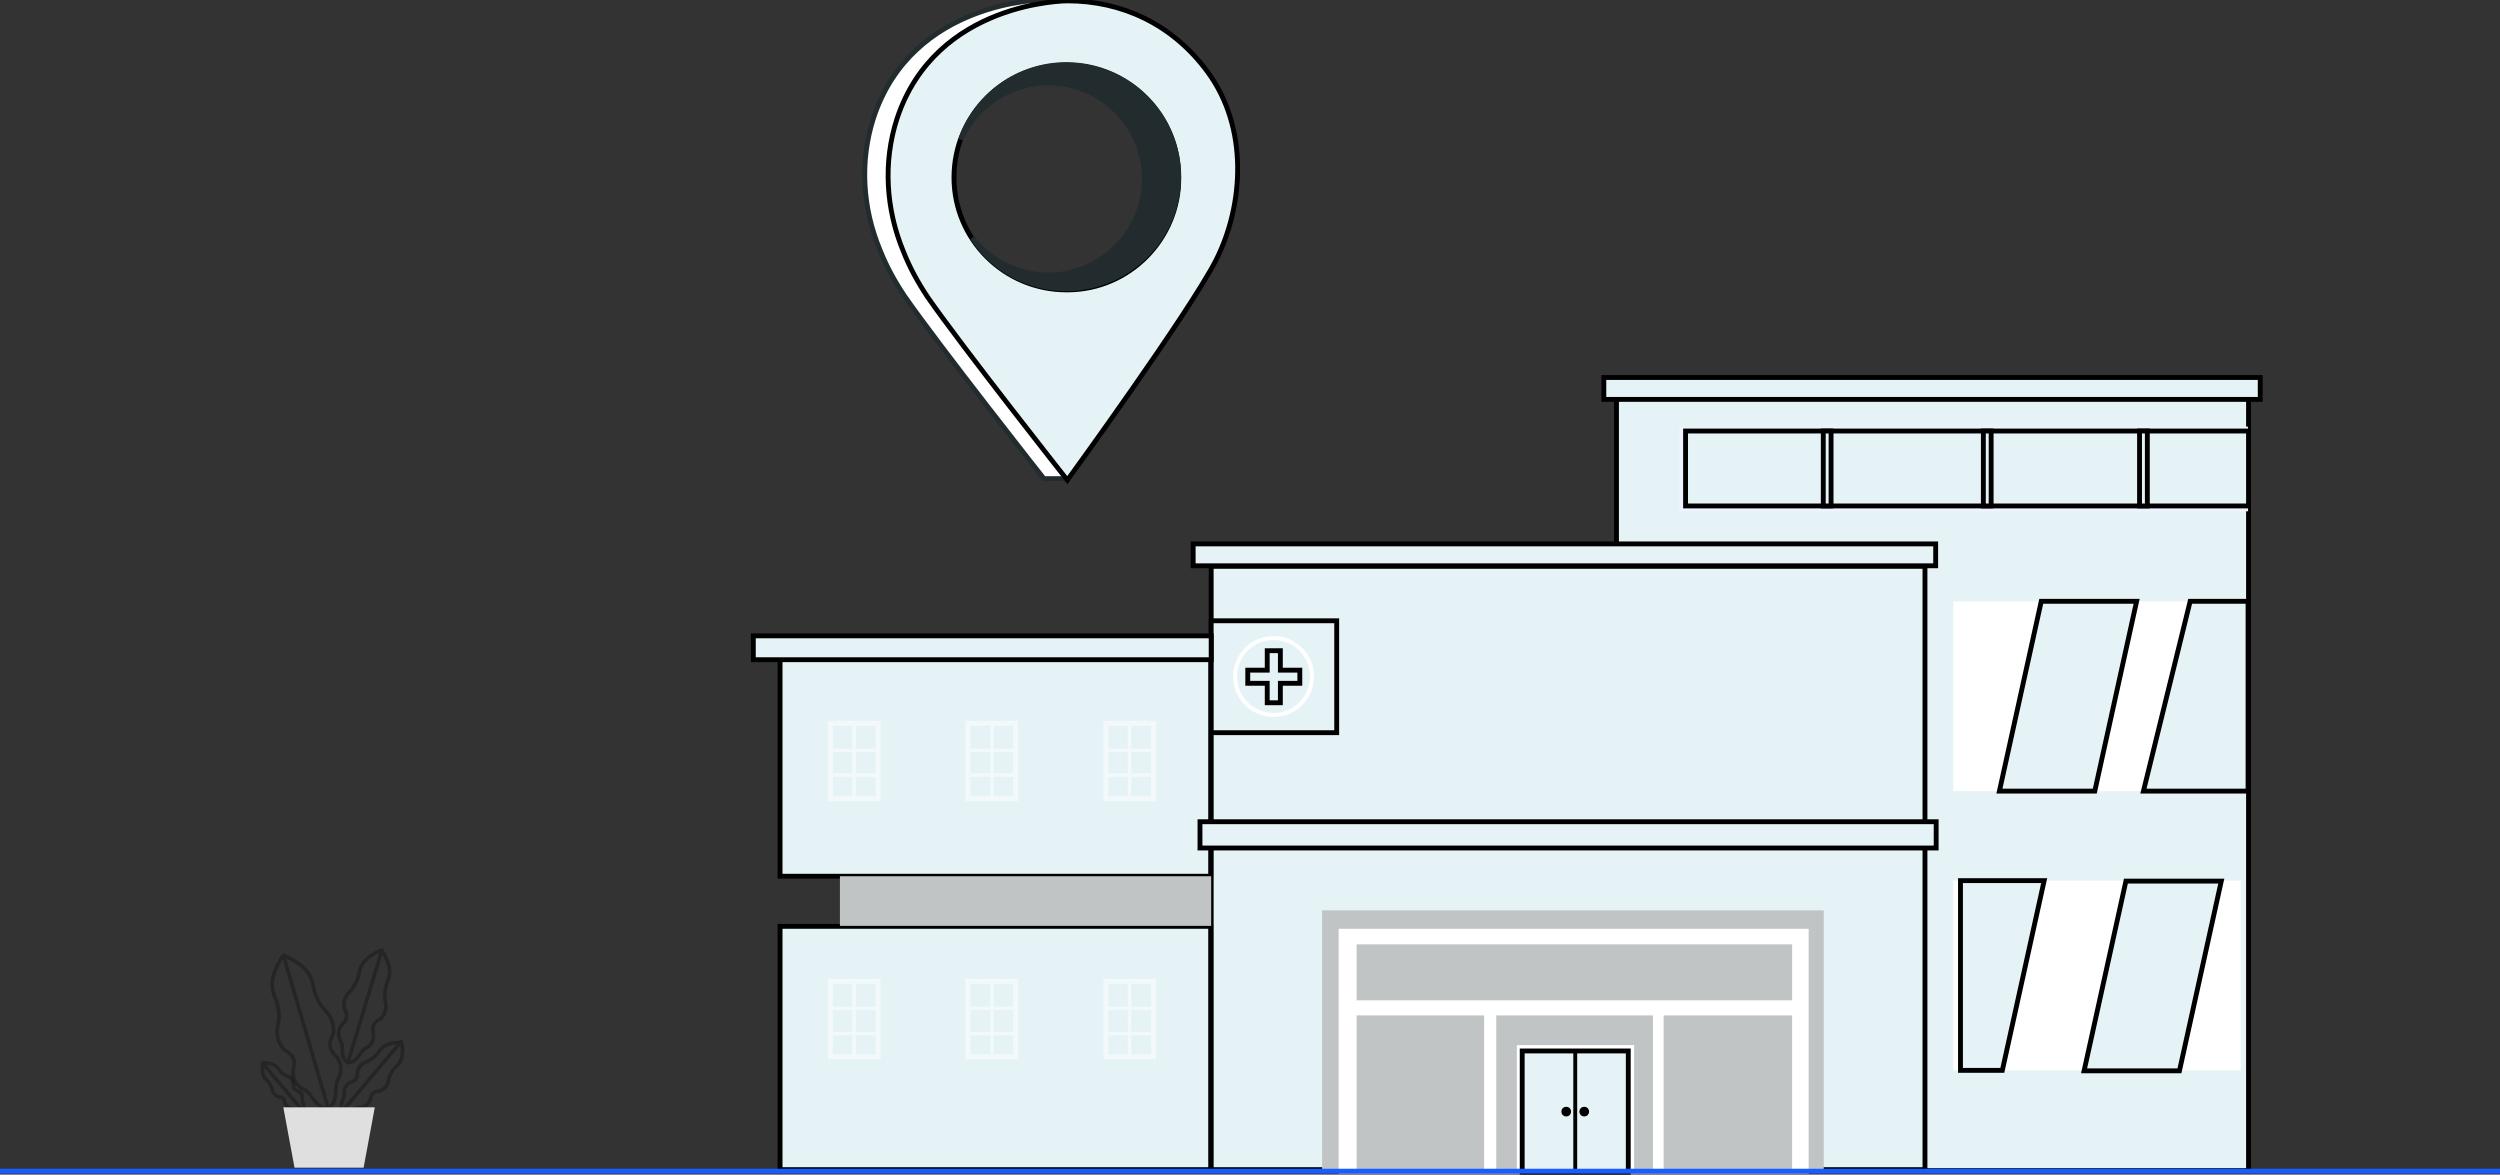 <svg xmlns="http://www.w3.org/2000/svg" xmlns:xlink="http://www.w3.org/1999/xlink" id="Camada_1" x="0px" y="0px" viewBox="0 0 513.8 241.4" style="enable-background:new 0 0 513.8 241.4;" xml:space="preserve"><rect x="0" y="0" width="513.8" height="241.4" fill="#333333" stroke="none"/><style type="text/css">	.st0{fill:#E6F3F6;stroke:#000000;}	.st1{fill:#EEF3FF;}	.st2{fill:#C0C4C5;}	.st3{fill:#FFFFFF;}	.st4{fill:none;stroke:#000000;stroke-miterlimit:10;}	.st5{fill:#D0DFFD;}	.st6{opacity:0.5;}	.st7{opacity:0.27;}	.st8{fill:none;stroke:#000000;stroke-width:0.75;stroke-linecap:round;stroke-linejoin:round;}	.st9{fill:#DFDFDF;}	.st10{fill:#E8505B;}	.st11{fill:#FFFFFF;stroke:#222B2E;}	.st12{fill:#222B2E;stroke:#222B2E;}	.st13{fill:none;stroke:#195DFF;}</style><g id="Group_16628_1_" transform="translate(1372.92 345.383)">	<path id="Path_12960_1_" class="st0" d="M-1040.7-264.8h129.9v160h-129.9V-264.8z"></path>	<path id="Rectangle_2692_1_" class="st1" d="M-1027.8-257.7h116.9v17.4h-116.9V-257.7z"></path>	<path id="Rectangle_2693_1_" class="st0" d="M-1124-229h146.7v124H-1124V-229z"></path>	<path id="Rectangle_2694_1_" class="st0" d="M-1127.7-233.6h152.6v4.5h-152.6V-233.6z"></path>	<path id="Rectangle_2695_1_" class="st0" d="M-1043.3-267.8h134.9v4.5h-134.9V-267.8z"></path>	<path id="Path_12962_1_" class="st0" d="M-1124-217.8h25.8v23h-25.8V-217.8z"></path>	<path id="Rectangle_2697_1_" class="st0" d="M-1212.6-214.4h88.5v49.1h-88.5V-214.4z"></path>	<path id="Path_12963_1_" class="st0" d="M-1212.6-155h88.5v50h-88.5V-155z"></path>	<path id="Rectangle_2699_1_" class="st2" d="M-1200.3-165.3h76.3v10.2h-76.3V-165.3z"></path>	<g id="Group_16603_1_" transform="translate(129.819 69.949)">		<g id="Group_16602_1_">			<g id="Group_16601_1_">				<path id="Path_12939_1_" class="st3" d="M-1241-268c-4.6,0-8.3-3.7-8.3-8.3c0-4.6,3.7-8.3,8.3-8.3c4.6,0,8.3,3.7,8.3,8.3     c0,2.2-0.9,4.3-2.4,5.9C-1236.6-268.9-1238.8-268-1241-268z M-1241-283.8c-4.2,0-7.5,3.4-7.5,7.5c0,4.2,3.4,7.5,7.5,7.5     c4.2,0,7.5-3.4,7.5-7.5c0-2-0.8-3.9-2.2-5.3C-1237-283-1239-283.8-1241-283.8z"></path>			</g>			<path id="Path_12940_1_" class="st0" d="M-1235.6-277.6h-4v-4h-2.7v4h-4v2.7h4v4h2.7v-4h4L-1235.6-277.6z"></path>		</g>	</g>	<path id="Rectangle_2700_1_" class="st3" d="M-971.5-164.4h59.1v39h-59.1V-164.4z"></path>	<path id="Rectangle_2701_1_" class="st3" d="M-971.5-221.8h59.1v39h-59.1V-221.8z"></path>	<path id="Rectangle_2702_1_" class="st0" d="M-1026.5-256.8h115.7v15.4h-115.7V-256.8z"></path>	<path id="Rectangle_2703_1_" class="st0" d="M-1218.1-214.7h94.1v4.9h-94.1V-214.7z"></path>	<g id="Group_16607_1_" transform="translate(153.795 144.103)">		<path id="Rectangle_2704_1_" class="st2" d="M-1255-302.4h103.1v53.8H-1255V-302.4z"></path>		<path id="Rectangle_2705_1_" class="st3" d="M-1251.6-298.6h96.6v50.3h-96.6V-298.6z"></path>		<path id="Rectangle_2706_1_" class="st2" d="M-1247.9-295.4h89.5v11.5h-89.5V-295.4z"></path>		<path id="Rectangle_2707_1_" class="st2" d="M-1247.9-280.8h26.2v32.2h-26.2V-280.8z"></path>		<path id="Rectangle_2708_1_" class="st2" d="M-1219.2-280.8h32.2v32.2h-32.2V-280.8z"></path>		<path id="Rectangle_2709_1_" class="st2" d="M-1184.8-280.8h26.4v32.2h-26.4V-280.8z"></path>		<g id="Group_16606_1_" transform="translate(52.628 36.512)">			<g id="Group_16604_1_">				<path id="Rectangle_2710_1_" class="st3" d="M-1267.6-311.2h24.1v26.1h-24.1V-311.2z"></path>				<path id="Rectangle_2711_1_" class="st0" d="M-1266.5-310h21.8v24.9h-21.8V-310z"></path>				<path id="Rectangle_2712_1_" d="M-1256-310h0.8v24.9h-0.8V-310z"></path>			</g>			<g id="Group_16605_1_" transform="translate(12.748 17.261)">				<path id="Path_12941_1_" class="st4" d="M-1270.7-314.8c0-0.3,0.2-0.5,0.5-0.5s0.5,0.2,0.5,0.5s-0.2,0.5-0.5,0.5     C-1270.5-314.3-1270.7-314.5-1270.7-314.8L-1270.7-314.8z"></path>				<path id="Path_12942_1_" class="st4" d="M-1267-314.8c0-0.3,0.2-0.5,0.5-0.5s0.5,0.2,0.5,0.5c0,0.3-0.2,0.5-0.5,0.5     C-1266.8-314.3-1267-314.5-1267-314.8z"></path>			</g>		</g>	</g>	<path id="Path_12943_1_" class="st5" d="M-1031-136.2L-1031-136.2v0.3V-136.2z"></path>	<path id="Path_12944_1_" class="st0" d="M-942.4-182.8h-19.6l8.6-39h19.6L-942.4-182.8z"></path>	<path id="Path_12945_1_" class="st0" d="M-925-125.3h-19.6l8.6-39h19.6L-925-125.3z"></path>	<path id="Path_12946_1_" class="st0" d="M-952.8-164.4l-8.6,39h-8.6v-39L-952.8-164.4z"></path>	<path id="Path_12947_1_" class="st0" d="M-910.9-221.8v39h-21.5l9.6-39H-910.9z"></path>	<path id="Rectangle_2713_1_" class="st0" d="M-998.2-256.8h1.6v15.4h-1.6V-256.8z"></path>	<path id="Rectangle_2714_1_" class="st0" d="M-965.3-256.8h1.6v15.4h-1.6V-256.8z"></path>	<path id="Rectangle_2715_1_" class="st0" d="M-933.2-256.8h1.6v15.4h-1.6V-256.8z"></path>	<g id="Group_16617_1_" transform="translate(20.155 92.866)" class="st6">		<g id="Group_16610_1_">			<g id="Group_16609_1_">				<g id="Group_16608_1_">					<path id="Path_12948_1_" class="st3" d="M-1212.1-273.6h-10.8v-16.5h10.8V-273.6z M-1221.9-274.6h8.8v-14.5h-8.8V-274.6z"></path>				</g>				<path id="Rectangle_2716_1_" class="st3" d="M-1222.1-284.4h9.1v0.7h-9.1V-284.4z"></path>				<path id="Rectangle_2717_1_" class="st3" d="M-1222.1-279.3h9.1v0.7h-9.1V-279.3z"></path>				<path id="Rectangle_2718_1_" class="st3" d="M-1217.2-289.7v15.6h-0.7v-15.6H-1217.2z"></path>			</g>		</g>		<g id="Group_16613_1_" transform="translate(37.257)">			<g id="Group_16612_1_">				<g id="Group_16611_1_">					<path id="Path_12949_1_" class="st3" d="M-1221.1-273.6h-10.8v-16.5h10.8V-273.6z M-1230.9-274.6h8.8v-14.5h-8.8V-274.6z"></path>				</g>				<path id="Rectangle_2719_1_" class="st3" d="M-1231-284.4h9.1v0.7h-9.1V-284.4z"></path>				<path id="Rectangle_2720_1_" class="st3" d="M-1231-279.3h9.1v0.7h-9.1V-279.3z"></path>				<path id="Rectangle_2721_1_" class="st3" d="M-1226.1-289.7v15.6h-0.7v-15.6H-1226.1z"></path>			</g>		</g>		<g id="Group_16616_1_" transform="translate(74.514)">			<g id="Group_16615_1_">				<g id="Group_16614_1_">					<path id="Path_12950_1_" class="st3" d="M-1230-273.6h-10.8v-16.5h10.8V-273.6z M-1239.8-274.6h8.8v-14.5h-8.8V-274.6z"></path>				</g>				<path id="Rectangle_2722_1_" class="st3" d="M-1240-284.4h9.1v0.7h-9.1V-284.4z"></path>				<path id="Rectangle_2723_1_" class="st3" d="M-1240-279.3h9.1v0.7h-9.1V-279.3z"></path>				<path id="Rectangle_2724_1_" class="st3" d="M-1235.1-289.7v15.6h-0.7v-15.6H-1235.1z"></path>			</g>		</g>	</g>	<g id="Group_16627_1_" transform="translate(20.155 162.7)" class="st6">		<g id="Group_16620_1_">			<g id="Group_16619_1_">				<g id="Group_16618_1_">					<path id="Path_12951_1_" class="st3" d="M-1212.1-290.4h-10.8v-16.5h10.8V-290.4z M-1221.9-291.4h8.8v-14.5h-8.8V-291.4z"></path>				</g>				<path id="Rectangle_2725_1_" class="st3" d="M-1222.1-301.2h9.1v0.7h-9.1V-301.2z"></path>				<path id="Rectangle_2726_1_" class="st3" d="M-1222.1-296h9.1v0.7h-9.1V-296z"></path>				<path id="Rectangle_2727_1_" class="st3" d="M-1217.2-306.4v15.6h-0.7v-15.6H-1217.2z"></path>			</g>		</g>		<g id="Group_16623_1_" transform="translate(37.257)">			<g id="Group_16622_1_">				<g id="Group_16621_1_">					<path id="Path_12952_1_" class="st3" d="M-1221.1-290.4h-10.8v-16.5h10.8V-290.4z M-1230.9-291.4h8.8v-14.5h-8.8V-291.4z"></path>				</g>				<path id="Rectangle_2728_1_" class="st3" d="M-1231-301.2h9.1v0.7h-9.1V-301.2z"></path>				<path id="Rectangle_2729_1_" class="st3" d="M-1231-296h9.1v0.7h-9.1V-296z"></path>				<path id="Rectangle_2730_1_" class="st3" d="M-1226.1-306.4v15.6h-0.7v-15.6H-1226.1z"></path>			</g>		</g>		<g id="Group_16626_1_" transform="translate(74.514)">			<g id="Group_16625_1_">				<g id="Group_16624_1_">					<path id="Path_12953_1_" class="st3" d="M-1230-290.4h-10.8v-16.5h10.8V-290.4z M-1239.8-291.4h8.8v-14.5h-8.8V-291.4z"></path>				</g>				<path id="Rectangle_2731_1_" class="st3" d="M-1240-301.2h9.1v0.7h-9.1V-301.2z"></path>				<path id="Rectangle_2732_1_" class="st3" d="M-1240-296h9.1v0.7h-9.1V-296z"></path>				<path id="Rectangle_2733_1_" class="st3" d="M-1235.1-306.4v15.6h-0.7v-15.6H-1235.1z"></path>			</g>		</g>	</g>	<path id="Path_12961_1_" class="st0" d="M-1126.3-176.5h151.3v5.4h-151.3V-176.5z"></path></g><g id="Group_13462_1_" transform="translate(1239.928 500.282)">	<g id="Group_3906_1_">		<g id="Group_3902_1_" transform="translate(20.868)" class="st7">			<path id="Path_2099_1_" class="st8" d="M-1189.3-281.9c-1.8-1.2-0.7-3.2-1.5-4.5c-0.7-1.2-0.5-2.6,0.5-3.5c0.8-0.7,1-1.9,0.4-2.8    c-0.6-1.2,0.1-2.7,0.6-3.4c1.3-1.2,2.1-2.8,2.4-4.6c0.5-2.9,4.5-4.3,4.5-4.3s2.5,3.3,1.4,6c-0.7,1.6-0.9,3.4-0.5,5.1    c0.1,0.9-0.2,2.5-1.4,3.2c-1,0.4-1.5,1.5-1.2,2.6c0.3,1.3-0.3,2.7-1.5,3.2C-1186.9-284.2-1187.2-281.9-1189.3-281.9    L-1189.3-281.9z"></path>			<path id="Line_263_1_" class="st8" d="M-1189.3-281.9l7-23.1"></path>		</g>		<g id="Group_3903_1_" transform="translate(2.922 1.376)" class="st7">			<path id="Path_2100_1_" class="st8" d="M-1175.4-273.9c2.4-1.6,1-4.3,2.1-6.1c0.9-1.6,0.6-3.6-0.7-4.8c-1.1-1.2-1.4-2.2-0.6-3.8    c0.8-1.7-0.1-3.7-0.8-4.7c-0.7-0.9-2.5-2.2-3.2-6.2c-0.7-4-6-5.8-6-5.8s-3.5,4.4-1.9,8.2c1.6,3.7,0.8,5.8,0.6,7    c-0.1,1.2,0.3,3.4,1.8,4.4c1.6,1,1.9,1.9,1.6,3.5c-0.5,1.8,0.4,3.6,2,4.4C-1178.5-277-1178.3-273.9-1175.4-273.9L-1175.4-273.9z"></path>			<path id="Line_270_1_" class="st8" d="M-1175.4-273.9l-9.2-31.4"></path>		</g>		<g id="Group_3904_1_" transform="translate(0 30.398)" class="st7">			<path id="Path_2101_1_" class="st8" d="M-1177.6-302.3c0.6-1-0.3-1.7-0.2-2.6c0.1-0.7-0.3-1.4-1-1.6c-0.6-0.2-0.9-0.7-0.8-1.3    c-0.1-0.7-0.4-1.3-1-1.6c-0.9-0.3-1.7-0.9-2.2-1.7c-0.9-1.3-3.1-1.1-3.1-1.1s-0.5,2.2,0.6,3.3c0.7,0.6,1.2,1.5,1.4,2.4    c0.2,0.6,0.7,1.1,1.4,1.3c0.6,0,1.1,0.4,1.1,1c0.1,0.7,0.7,1.3,1.5,1.3C-1179.3-302.9-1178.7-301.9-1177.6-302.3L-1177.6-302.3z"></path>			<path id="Line_277_1_" class="st8" d="M-1177.6-302.3l-8.4-9.9"></path>		</g>		<g id="Group_3905_1_" transform="translate(21.613 24.787)" class="st7">			<path id="Path_2102_1_" class="st8" d="M-1191.1-296.8c-0.9-1.4,0.5-2.5,0.3-3.6c-0.1-1,0.5-2,1.5-2.3c0.8-0.2,1.3-1,1.2-1.8    c0.1-1,0.6-1.8,1.5-2.2c1.3-0.5,2.4-1.3,3.1-2.5c1.3-1.9,4.5-1.6,4.5-1.6s0.8,3.1-0.9,4.7c-1,0.9-1.7,2.1-1.9,3.5    c-0.3,0.9-1,1.6-2,1.8c-0.8,0-1.5,0.6-1.6,1.5c-0.2,1-1,1.8-2.1,1.8C-1188.7-297.6-1189.6-296.1-1191.1-296.8L-1191.1-296.8z"></path>			<path id="Line_284_1_" class="st8" d="M-1191.1-296.8l12-14.2"></path>		</g>	</g>	<path id="Path_2103_1_" class="st9" d="M-1165.2-260.3h-14.2l-2.3-12.4h18.8L-1165.2-260.3z"></path></g><g id="Group_16632_1_" transform="translate(1429.959 98.575)">	<g id="Group_16631_1_">		<path id="Path_12955_1_" class="st10" d="M-1186.5-83.9c-7.3-10-17.8-14.7-28.9-14.7c0,0-27,0-35,24.2c-2.9,8.9-2.3,18.6,1.3,27.2   c1.3,3.3,3,6.4,5,9.4c7,10.1,28.7,37.6,28.7,37.6h4.7c6.1-8.4,21.3-36.3,25.9-45.3C-1179-56.8-1178.1-72.4-1186.5-83.9   L-1186.5-83.9z M-1210.8-39.2c-12.7,0-23.1-10.3-23.1-23.1s10.3-23.1,23.1-23.1c12.7,0,23.1,10.3,23.1,23.1c0,0,0,0,0,0   C-1187.8-49.5-1198.1-39.2-1210.8-39.2z"></path>		<path id="Path_12956_1_" class="st11" d="M-1186.5-83.9c-7.3-10-17.8-14.7-28.9-14.7c0,0-27,0-35,24.2c-2.9,8.9-2.3,18.6,1.3,27.2   c1.3,3.3,3,6.4,5,9.4c7,10.1,28.7,37.6,28.7,37.6h4.7c6.1-8.4,21.3-36.3,25.9-45.3C-1179-56.8-1178.1-72.4-1186.5-83.9   L-1186.5-83.9z M-1210.8-39.2c-12.7,0-23.1-10.3-23.1-23.1s10.3-23.1,23.1-23.1c12.7,0,23.1,10.3,23.1,23.1c0,0,0,0,0,0   C-1187.8-49.5-1198.1-39.2-1210.8-39.2z"></path>		<path id="Path_12957_1_" class="st0" d="M-1181.7-83.7c-7.3-10-17.8-14.7-28.9-14.7c0,0-27,0-35,24.2c-2.9,8.9-2.3,18.6,1.3,27.3   c1.3,3.3,3,6.4,5,9.4c7,10.1,28.7,37.6,28.7,37.6s25.1-34.5,30.6-45.3C-1174.3-56.6-1173.4-72.3-1181.7-83.7L-1181.7-83.7z    M-1210.8-39c-12.7,0-23.1-10.3-23.1-23.1s10.3-23.1,23.1-23.1s23.1,10.3,23.1,23.1c0.1,12.6-10.1,23-22.7,23.1   C-1210.6-39-1210.7-39-1210.8-39L-1210.8-39z"></path>	</g>	<path id="Path_12958_1_" class="st10" d="M-1210.8-85.3c-9.8,0-18.5,6.2-21.7,15.4c4.5-9.9,16.2-14.4,26.1-9.9  c9.9,4.5,14.4,16.2,9.9,26.1s-16.2,14.4-26.1,9.9c-2.9-1.3-5.5-3.3-7.5-5.9c6.9,10.7,21.2,13.7,31.9,6.7  c10.7-6.9,13.7-21.2,6.7-31.9C-1195.8-81.4-1203-85.3-1210.8-85.3z"></path>	<path id="Path_12959_1_" class="st12" d="M-1210.8-85.3c-9.8,0-18.5,6.2-21.7,15.4c4.5-9.9,16.2-14.4,26.1-9.9  c9.9,4.5,14.4,16.2,9.9,26.1s-16.2,14.4-26.1,9.9c-2.9-1.3-5.5-3.3-7.5-5.9c6.9,10.7,21.2,13.7,31.9,6.7  c10.7-6.9,13.7-21.2,6.7-31.9C-1195.8-81.4-1203-85.3-1210.8-85.3z"></path></g><path id="Line_322_1_" class="st13" d="M0,240.7h513.8"></path></svg>